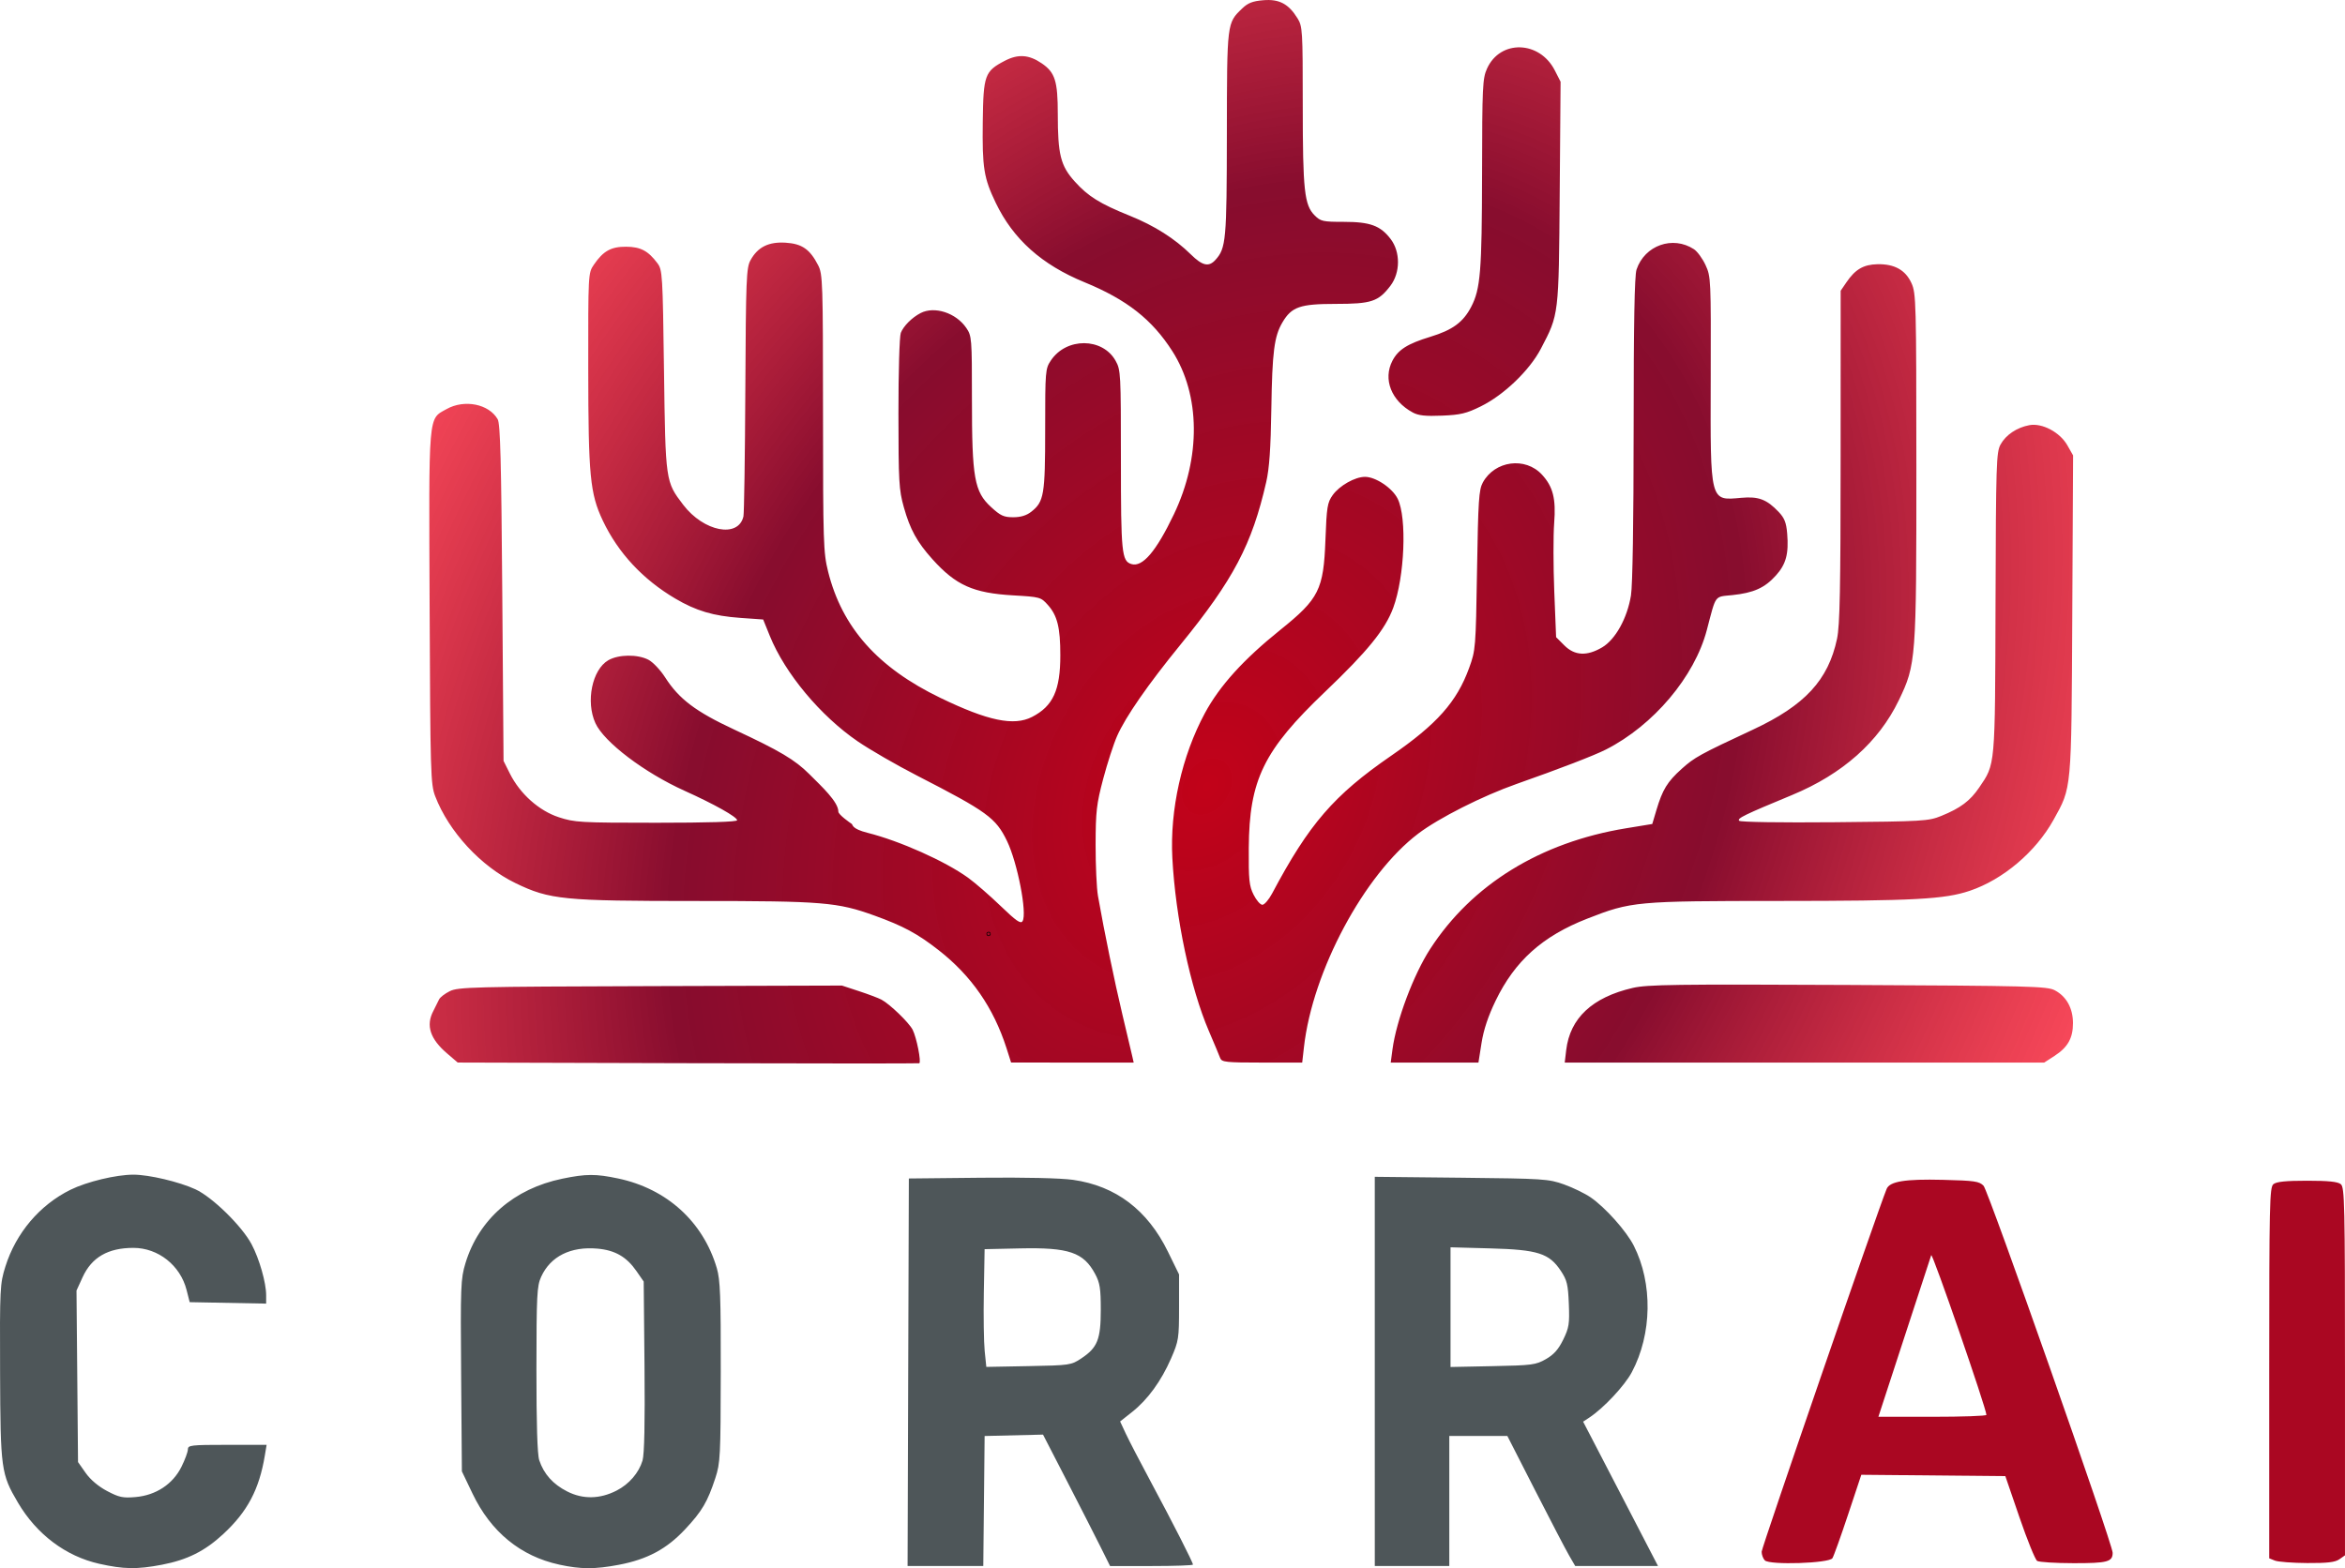 <?xml version="1.0" encoding="UTF-8" standalone="no"?>
<!-- Created with Inkscape (http://www.inkscape.org/) -->

<svg
   width="157.246mm"
   height="105.176mm"
   viewBox="0 0 157.246 105.176"
   version="1.1"
   id="svg1"
   xml:space="preserve"
   inkscape:version="1.3 (0e150ed6c4, 2023-07-21)"
   sodipodi:docname="logo_2024.svg"
   inkscape:export-filename="logo_2024.png"
   inkscape:export-xdpi="96"
   inkscape:export-ydpi="96"
   xmlns:inkscape="http://www.inkscape.org/namespaces/inkscape"
   xmlns:sodipodi="http://sodipodi.sourceforge.net/DTD/sodipodi-0.dtd"
   xmlns:xlink="http://www.w3.org/1999/xlink"
   xmlns="http://www.w3.org/2000/svg"
   xmlns:svg="http://www.w3.org/2000/svg"><sodipodi:namedview
     id="namedview1"
     pagecolor="#505050"
     bordercolor="#eeeeee"
     borderopacity="1"
     inkscape:showpageshadow="0"
     inkscape:pageopacity="0"
     inkscape:pagecheckerboard="0"
     inkscape:deskcolor="#505050"
     inkscape:document-units="mm"
     inkscape:zoom="0.55945565"
     inkscape:cx="168.91419"
     inkscape:cy="341.40329"
     inkscape:window-width="2880"
     inkscape:window-height="1526"
     inkscape:window-x="-11"
     inkscape:window-y="49"
     inkscape:window-maximized="1"
     inkscape:current-layer="layer1" /><defs
     id="defs1"><linearGradient
       id="linearGradient25"
       inkscape:collect="always"><stop
         style="stop-color:#c20219;stop-opacity:1;"
         offset="0"
         id="stop26" /><stop
         style="stop-color:#820225;stop-opacity:0.958;"
         offset="0.535"
         id="stop28" /><stop
         style="stop-color:#fa0219;stop-opacity:0.709;"
         offset="1"
         id="stop27" /></linearGradient><linearGradient
       id="linearGradient15"><stop
         style="stop-color:#a90009;stop-opacity:0;"
         offset="0.205"
         id="stop18" /><stop
         style="stop-color:#9b0009;stop-opacity:1;"
         offset="0.599"
         id="stop19" /></linearGradient><linearGradient
       id="linearGradient15-1"><stop
         style="stop-color:#690009;stop-opacity:0;"
         offset="0.077"
         id="stop17" /><stop
         style="stop-color:#7d0009;stop-opacity:0.408;"
         offset="0.282"
         id="stop20" /><stop
         style="stop-color:#9b0009;stop-opacity:1;"
         offset="0.58"
         id="stop16" /></linearGradient><radialGradient
       inkscape:collect="always"
       xlink:href="#linearGradient25"
       id="radialGradient28"
       gradientUnits="userSpaceOnUse"
       gradientTransform="matrix(0.532,-0.847,0.641,0.403,-51.117,184.321)"
       cx="112.147"
       cy="153.386"
       fx="112.147"
       fy="153.386"
       r="80.468" /></defs><g
     inkscape:label="Calque 1"
     inkscape:groupmode="layer"
     id="layer1"
     transform="translate(-25.931,-98.394)"><path
       d="m 144.272,203.047 c -0.116,-0.118 -0.212,-0.379 -0.212,-0.579 0,-0.277 7.779,-22.862 8.381,-24.331 0.208,-0.508 1.233,-0.674 3.774,-0.611 2.132,0.053 2.435,0.097 2.726,0.398 0.323,0.335 8.656,24.03 8.656,24.615 0,0.609 -0.344,0.7 -2.616,0.698 -1.215,-0.001 -2.316,-0.07 -2.446,-0.152 -0.13,-0.082 -0.663,-1.395 -1.185,-2.918 l -0.949,-2.769 -4.829,-0.045 -4.829,-0.045 -0.888,2.67 c -0.488,1.468 -0.96,2.784 -1.049,2.924 -0.219,0.345 -4.211,0.475 -4.534,0.147 z m 14.859,-9.757 c 0,-0.416 -3.628,-10.918 -3.7,-10.71 -0.048,0.14 -0.865,2.635 -1.815,5.546 l -1.728,5.292 h 3.622 c 1.992,0 3.622,-0.057 3.622,-0.127 z m 19.346,9.774 -0.381,-0.153 v -12.431 c 0,-11.362 0.024,-12.451 0.28,-12.663 0.202,-0.168 0.831,-0.232 2.26,-0.232 1.429,0 2.058,0.065 2.26,0.232 0.256,0.212 0.28,1.302 0.28,12.563 v 12.331 l -0.376,0.264 c -0.286,0.2 -0.806,0.261 -2.159,0.253 -0.98,-0.006 -1.954,-0.08 -2.164,-0.164 z"
       style="fill:#aa0722;fill-opacity:1;fill-rule:evenodd"
       id="path1-1" /><path
       d="m 32.582,203.276 c -2.241,-0.504 -4.193,-1.973 -5.445,-4.097 -1.135,-1.925 -1.176,-2.228 -1.201,-8.778 -0.021,-5.624 -0.007,-5.902 0.357,-7.061 0.708,-2.251 2.301,-4.13 4.362,-5.147 1.103,-0.544 3.062,-1.014 4.224,-1.014 1.041,0 3.069,0.479 4.158,0.982 1.135,0.524 3.113,2.461 3.765,3.687 0.518,0.973 0.976,2.578 0.976,3.416 v 0.564 l -2.564,-0.049 -2.564,-0.049 -0.206,-0.811 c -0.419,-1.653 -1.903,-2.83 -3.567,-2.83 -1.702,0 -2.795,0.631 -3.406,1.966 l -0.41,0.896 0.051,5.752 0.051,5.752 0.511,0.727 c 0.321,0.456 0.857,0.909 1.439,1.216 0.803,0.423 1.06,0.478 1.905,0.404 1.369,-0.119 2.499,-0.863 3.078,-2.024 0.238,-0.478 0.433,-1.006 0.433,-1.174 0,-0.281 0.209,-0.305 2.64,-0.305 h 2.64 l -0.12,0.72 c -0.38,2.28 -1.165,3.761 -2.79,5.266 -1.237,1.145 -2.409,1.73 -4.122,2.058 -1.654,0.316 -2.555,0.302 -4.195,-0.067 z m 30.85,0.057 c -2.595,-0.563 -4.587,-2.195 -5.816,-4.765 l -0.713,-1.49 -0.05,-6.421 c -0.047,-6.03 -0.029,-6.489 0.29,-7.542 0.894,-2.942 3.247,-4.995 6.495,-5.666 1.591,-0.329 2.25,-0.331 3.749,-0.013 3.263,0.691 5.695,2.903 6.61,6.011 0.231,0.784 0.273,1.884 0.265,6.967 -0.008,5.648 -0.031,6.104 -0.362,7.111 -0.528,1.607 -0.892,2.225 -2.03,3.441 -1.235,1.32 -2.533,2.016 -4.442,2.379 -1.601,0.305 -2.553,0.303 -3.997,-0.011 z m 3.842,-4.964 c 0.838,-0.427 1.499,-1.194 1.743,-2.019 0.123,-0.416 0.167,-2.541 0.132,-6.315 l -0.054,-5.688 -0.489,-0.706 c -0.659,-0.95 -1.433,-1.396 -2.605,-1.501 -1.802,-0.162 -3.159,0.516 -3.784,1.891 -0.281,0.619 -0.311,1.215 -0.315,6.205 -0.002,3.686 0.06,5.712 0.189,6.096 0.311,0.929 0.921,1.61 1.877,2.095 1.052,0.534 2.185,0.514 3.306,-0.058 z m 19.558,-7.938 0.043,-12.996 4.826,-0.05 c 2.955,-0.031 5.351,0.024 6.181,0.141 2.866,0.404 4.997,2.018 6.368,4.823 l 0.744,1.521 v 2.201 c 0,2.095 -0.026,2.26 -0.531,3.423 -0.663,1.525 -1.571,2.774 -2.616,3.6 l -0.806,0.637 0.386,0.827 c 0.212,0.455 0.979,1.931 1.704,3.282 1.456,2.713 2.795,5.344 2.795,5.492 0,0.053 -1.251,0.096 -2.779,0.096 h -2.779 l -0.653,-1.312 c -0.359,-0.722 -1.371,-2.705 -2.248,-4.408 l -1.595,-3.095 -1.958,0.047 -1.958,0.047 -0.045,4.36 -0.045,4.36 h -2.538 -2.538 z m 11.609,-0.931 c 1.082,-0.717 1.304,-1.272 1.304,-3.26 0,-1.427 -0.059,-1.804 -0.377,-2.399 -0.778,-1.454 -1.759,-1.789 -5.042,-1.717 l -2.371,0.052 -0.052,2.879 c -0.029,1.583 -0.003,3.36 0.057,3.948 l 0.109,1.069 2.835,-0.053 c 2.766,-0.052 2.852,-0.065 3.537,-0.518 z m 19.677,0.875 v -13.052 l 5.8,0.061 c 5.526,0.059 5.851,0.08 6.886,0.448 0.598,0.213 1.405,0.606 1.795,0.874 0.979,0.674 2.389,2.254 2.887,3.236 1.281,2.527 1.229,5.925 -0.13,8.482 -0.482,0.907 -1.889,2.412 -2.844,3.042 l -0.423,0.279 0.558,1.073 c 0.307,0.59 1.437,2.768 2.511,4.841 l 1.953,3.768 h -2.776 -2.776 l -0.412,-0.711 c -0.227,-0.391 -1.25,-2.353 -2.275,-4.36 l -1.863,-3.65 h -1.947 -1.947 v 4.36 4.36 l -2.498,-6e-5 -2.498,-7e-5 z m 11.476,-0.824 c 0.531,-0.304 0.84,-0.652 1.16,-1.307 0.389,-0.796 0.43,-1.055 0.377,-2.392 -0.052,-1.307 -0.121,-1.593 -0.537,-2.222 -0.779,-1.177 -1.541,-1.42 -4.729,-1.506 l -2.667,-0.073 v 4.014 4.014 l 2.836,-0.057 c 2.644,-0.053 2.885,-0.085 3.56,-0.471 z"
       style="fill:#4e5659;fill-opacity:1;fill-rule:evenodd"
       id="path1" /><path
       d="m 72.046,169.702 -15.422,-0.043 -0.709,-0.607 c -1.142,-0.977 -1.436,-1.873 -0.933,-2.839 0.152,-0.293 0.328,-0.646 0.391,-0.786 0.063,-0.14 0.386,-0.389 0.717,-0.554 0.558,-0.278 1.537,-0.303 13.45,-0.339 l 12.848,-0.038 1.145,0.376 c 0.63,0.207 1.307,0.463 1.506,0.569 0.565,0.302 1.838,1.531 2.089,2.016 0.265,0.513 0.597,2.194 0.444,2.25 -0.058,0.021 -7.045,0.019 -15.527,-0.005 z m 21.375,-1.016 c -0.87,-2.705 -2.352,-4.846 -4.54,-6.558 -1.416,-1.108 -2.376,-1.627 -4.291,-2.319 -2.51,-0.907 -3.454,-0.985 -11.938,-0.985 -8.958,0 -9.854,-0.088 -12.148,-1.196 -2.323,-1.122 -4.481,-3.457 -5.39,-5.831 -0.306,-0.8 -0.327,-1.499 -0.374,-12.663 -0.055,-13.21 -0.107,-12.605 1.134,-13.302 1.197,-0.673 2.845,-0.345 3.431,0.683 0.175,0.307 0.24,2.785 0.307,11.651 l 0.085,11.261 0.423,0.847 c 0.681,1.361 1.948,2.494 3.28,2.931 1.067,0.35 1.43,0.371 6.545,0.371 3.466,0 5.415,-0.06 5.415,-0.168 0,-0.219 -1.543,-1.084 -3.519,-1.974 -2.704,-1.218 -5.408,-3.27 -5.986,-4.543 -0.656,-1.445 -0.216,-3.588 0.865,-4.214 0.683,-0.396 1.961,-0.412 2.691,-0.034 0.3,0.155 0.805,0.688 1.123,1.185 0.925,1.446 2.049,2.295 4.624,3.494 3.062,1.425 4.078,2.029 5.042,2.992 0.82,0.82 1.945,1.854 1.948,2.516 9.2e-4,0.205 0.812,0.77 0.895,0.821 0.085,0.052 -0.037,0.322 1.065,0.6 2.162,0.544 5.201,1.902 6.736,3.01 0.471,0.34 1.451,1.191 2.178,1.891 1.056,1.017 1.353,1.223 1.477,1.023 0.321,-0.515 -0.34,-3.925 -1.043,-5.377 -0.75,-1.549 -1.324,-1.966 -6.038,-4.388 -1.37,-0.704 -3.153,-1.733 -3.963,-2.287 -2.507,-1.714 -4.887,-4.569 -5.903,-7.079 l -0.446,-1.101 -1.538,-0.109 c -1.808,-0.129 -2.96,-0.471 -4.356,-1.295 -2.182,-1.288 -3.84,-3.073 -4.863,-5.236 -0.851,-1.801 -0.967,-3.004 -0.973,-10.141 -0.006,-6.417 -0.004,-6.455 0.375,-7.012 0.627,-0.922 1.157,-1.217 2.168,-1.209 0.968,0.007 1.476,0.275 2.097,1.107 0.335,0.448 0.353,0.739 0.44,7.186 0.101,7.466 0.1,7.458 1.289,9.017 1.377,1.806 3.697,2.254 4.038,0.78 0.047,-0.203 0.104,-4.027 0.127,-8.497 0.038,-7.457 0.067,-8.174 0.346,-8.686 0.484,-0.886 1.214,-1.25 2.36,-1.177 1.096,0.07 1.626,0.439 2.178,1.516 0.305,0.595 0.322,1.122 0.325,9.906 0.002,8.699 0.024,9.362 0.34,10.632 0.936,3.754 3.327,6.445 7.531,8.475 3.196,1.544 4.925,1.903 6.145,1.278 1.407,-0.722 1.899,-1.795 1.897,-4.144 -0.001,-1.855 -0.2,-2.656 -0.837,-3.368 -0.466,-0.522 -0.523,-0.538 -2.318,-0.641 -2.683,-0.155 -3.848,-0.676 -5.42,-2.424 -1.035,-1.151 -1.5,-1.997 -1.92,-3.494 -0.325,-1.158 -0.357,-1.709 -0.36,-6.268 -0.002,-2.789 0.068,-5.184 0.158,-5.419 0.177,-0.459 0.749,-1.031 1.33,-1.331 0.932,-0.48 2.372,-0.012 3.059,0.995 0.37,0.542 0.381,0.68 0.381,4.775 0,5.296 0.161,6.207 1.277,7.236 0.637,0.587 0.857,0.689 1.49,0.689 0.506,0 0.892,-0.117 1.21,-0.367 0.857,-0.674 0.934,-1.126 0.934,-5.529 0,-3.923 0.011,-4.062 0.384,-4.62 1.038,-1.554 3.46,-1.542 4.338,0.021 0.345,0.613 0.357,0.845 0.357,6.658 0,6.228 0.054,6.772 0.697,6.976 0.744,0.236 1.662,-0.836 2.857,-3.338 1.819,-3.807 1.778,-7.995 -0.105,-10.939 -1.363,-2.13 -3.054,-3.458 -5.886,-4.621 -2.875,-1.18 -4.78,-2.883 -5.954,-5.323 -0.804,-1.67 -0.912,-2.346 -0.872,-5.449 0.04,-3.133 0.131,-3.383 1.484,-4.086 0.887,-0.461 1.61,-0.411 2.466,0.172 0.899,0.612 1.08,1.183 1.08,3.411 0,2.71 0.189,3.463 1.134,4.513 0.902,1.003 1.684,1.49 3.703,2.304 1.64,0.661 3.01,1.53 4.082,2.587 0.779,0.768 1.207,0.864 1.654,0.369 0.709,-0.783 0.757,-1.314 0.765,-8.452 0.008,-7.477 0.002,-7.429 1.028,-8.411 0.386,-0.37 0.701,-0.493 1.42,-0.552 1.064,-0.088 1.69,0.244 2.29,1.214 0.335,0.542 0.351,0.803 0.351,5.831 0,5.71 0.106,6.695 0.797,7.385 0.402,0.402 0.549,0.435 1.953,0.435 1.769,0 2.458,0.253 3.145,1.154 0.66,0.865 0.652,2.257 -0.018,3.135 -0.809,1.06 -1.274,1.214 -3.674,1.214 -2.389,0 -2.949,0.195 -3.566,1.24 -0.552,0.935 -0.685,1.97 -0.744,5.8 -0.041,2.658 -0.135,4 -0.344,4.912 -0.959,4.196 -2.199,6.547 -5.753,10.908 -2.185,2.681 -3.671,4.822 -4.243,6.116 -0.236,0.534 -0.656,1.827 -0.934,2.875 -0.449,1.696 -0.505,2.179 -0.51,4.415 -0.003,1.381 0.068,2.931 0.158,3.443 0.424,2.409 1.107,5.726 1.639,7.959 0.322,1.35 0.624,2.627 0.671,2.836 l 0.085,0.381 -4.11,-0.001 -4.11,-0.001 z m 14.334,0.679 c -0.059,-0.163 -0.4,-0.977 -0.757,-1.809 -1.247,-2.903 -2.24,-7.599 -2.454,-11.611 -0.173,-3.238 0.638,-6.855 2.177,-9.712 0.992,-1.842 2.587,-3.604 5.066,-5.596 2.59,-2.081 2.898,-2.696 3.022,-6.027 0.083,-2.22 0.13,-2.508 0.487,-3.01 0.453,-0.635 1.495,-1.224 2.165,-1.224 0.721,0 1.843,0.754 2.196,1.476 0.626,1.281 0.464,5.231 -0.3,7.303 -0.537,1.458 -1.721,2.917 -4.57,5.634 -4.124,3.932 -5.087,5.903 -5.118,10.479 -0.015,2.138 0.027,2.543 0.322,3.133 0.186,0.373 0.451,0.677 0.589,0.677 0.138,0 0.433,-0.343 0.656,-0.762 2.481,-4.67 4.138,-6.587 7.984,-9.237 3.066,-2.112 4.398,-3.612 5.224,-5.882 0.436,-1.198 0.446,-1.328 0.531,-6.556 0.076,-4.679 0.124,-5.401 0.387,-5.883 0.803,-1.47 2.85,-1.743 3.968,-0.529 0.742,0.806 0.945,1.614 0.818,3.246 -0.064,0.823 -0.061,2.882 0.006,4.575 l 0.123,3.078 0.551,0.551 c 0.692,0.692 1.509,0.736 2.531,0.137 0.892,-0.523 1.69,-1.958 1.938,-3.487 0.11,-0.676 0.178,-4.959 0.179,-11.187 9e-4,-7.08 0.059,-10.264 0.194,-10.668 0.544,-1.627 2.43,-2.296 3.851,-1.365 0.224,0.147 0.573,0.624 0.776,1.061 0.36,0.776 0.367,0.948 0.348,7.627 -0.025,8.328 -0.064,8.176 2.048,7.985 1.156,-0.105 1.706,0.102 2.508,0.946 0.389,0.409 0.51,0.716 0.571,1.447 0.113,1.366 -0.075,2.063 -0.764,2.825 -0.746,0.826 -1.487,1.158 -2.912,1.307 -1.227,0.128 -1.075,-0.08 -1.713,2.346 -0.822,3.128 -3.579,6.393 -6.764,8.011 -0.785,0.399 -3.094,1.289 -5.995,2.31 -2.289,0.806 -5.204,2.279 -6.595,3.333 -3.621,2.744 -7.083,9.213 -7.66,14.317 l -0.117,1.037 h -2.693 c -2.411,0 -2.704,-0.031 -2.8,-0.296 z m 11.551,-0.593 c 0.262,-1.948 1.41,-5.006 2.527,-6.731 2.797,-4.32 7.39,-7.152 13.124,-8.092 l 1.769,-0.29 0.277,-0.931 c 0.41,-1.375 0.732,-1.902 1.696,-2.768 0.858,-0.772 1.214,-0.967 4.781,-2.631 3.476,-1.621 5.048,-3.32 5.635,-6.091 0.191,-0.901 0.239,-3.335 0.241,-12.234 l 0.003,-11.109 0.381,-0.56 c 0.597,-0.878 1.146,-1.199 2.084,-1.22 1.142,-0.025 1.883,0.388 2.286,1.275 0.306,0.673 0.322,1.278 0.325,12.247 0.004,13.017 -0.018,13.315 -1.177,15.724 -1.344,2.793 -3.779,4.955 -7.159,6.355 -3.223,1.335 -3.702,1.568 -3.543,1.727 0.089,0.089 2.785,0.13 6.4,0.098 5.956,-0.054 6.288,-0.074 7.153,-0.425 1.281,-0.521 1.931,-1.008 2.536,-1.899 1.094,-1.611 1.065,-1.291 1.098,-12.374 0.028,-9.346 0.052,-10.116 0.335,-10.633 0.352,-0.645 1.091,-1.143 1.932,-1.3 0.857,-0.161 2.052,0.472 2.55,1.35 l 0.384,0.677 -0.054,10.668 c -0.06,11.891 -0.031,11.569 -1.259,13.779 -1.195,2.15 -3.386,4.005 -5.618,4.757 -1.686,0.568 -3.731,0.677 -12.744,0.68 -9.655,0.003 -9.944,0.03 -12.908,1.189 -2.999,1.173 -4.846,2.828 -6.14,5.503 -0.5,1.034 -0.804,1.946 -0.944,2.836 l -0.207,1.312 h -2.941 -2.941 z m 11.648,0.054 c 0.254,-2.145 1.749,-3.543 4.46,-4.172 0.98,-0.227 2.879,-0.253 14.437,-0.199 12.229,0.058 13.354,0.087 13.866,0.357 0.779,0.41 1.219,1.203 1.22,2.199 7.8e-4,1.011 -0.343,1.622 -1.242,2.205 l -0.688,0.446 H 146.931 130.855 Z m -10.296,-42.771 c -1.431,-0.776 -1.999,-2.224 -1.358,-3.462 0.387,-0.748 1.012,-1.143 2.548,-1.612 1.489,-0.454 2.198,-0.975 2.737,-2.011 0.619,-1.188 0.717,-2.387 0.727,-8.914 0.009,-5.888 0.033,-6.402 0.335,-7.066 0.885,-1.951 3.52,-1.878 4.543,0.125 l 0.388,0.761 -0.059,7.451 c -0.065,8.264 -0.049,8.133 -1.263,10.455 -0.762,1.457 -2.477,3.103 -4.031,3.868 -0.966,0.476 -1.36,0.57 -2.599,0.621 -1.116,0.046 -1.581,-0.004 -1.968,-0.215 z"
       style="fill:url(#radialGradient28);fill-opacity:1;fill-rule:evenodd"
       id="path1-3" /><circle
       id="path31"
       style="fill:#4e5659;fill-opacity:1;stroke:#000000;stroke-width:0.265"
       cx="92.221"
       cy="161.033"
       r="0.013" /></g></svg>
